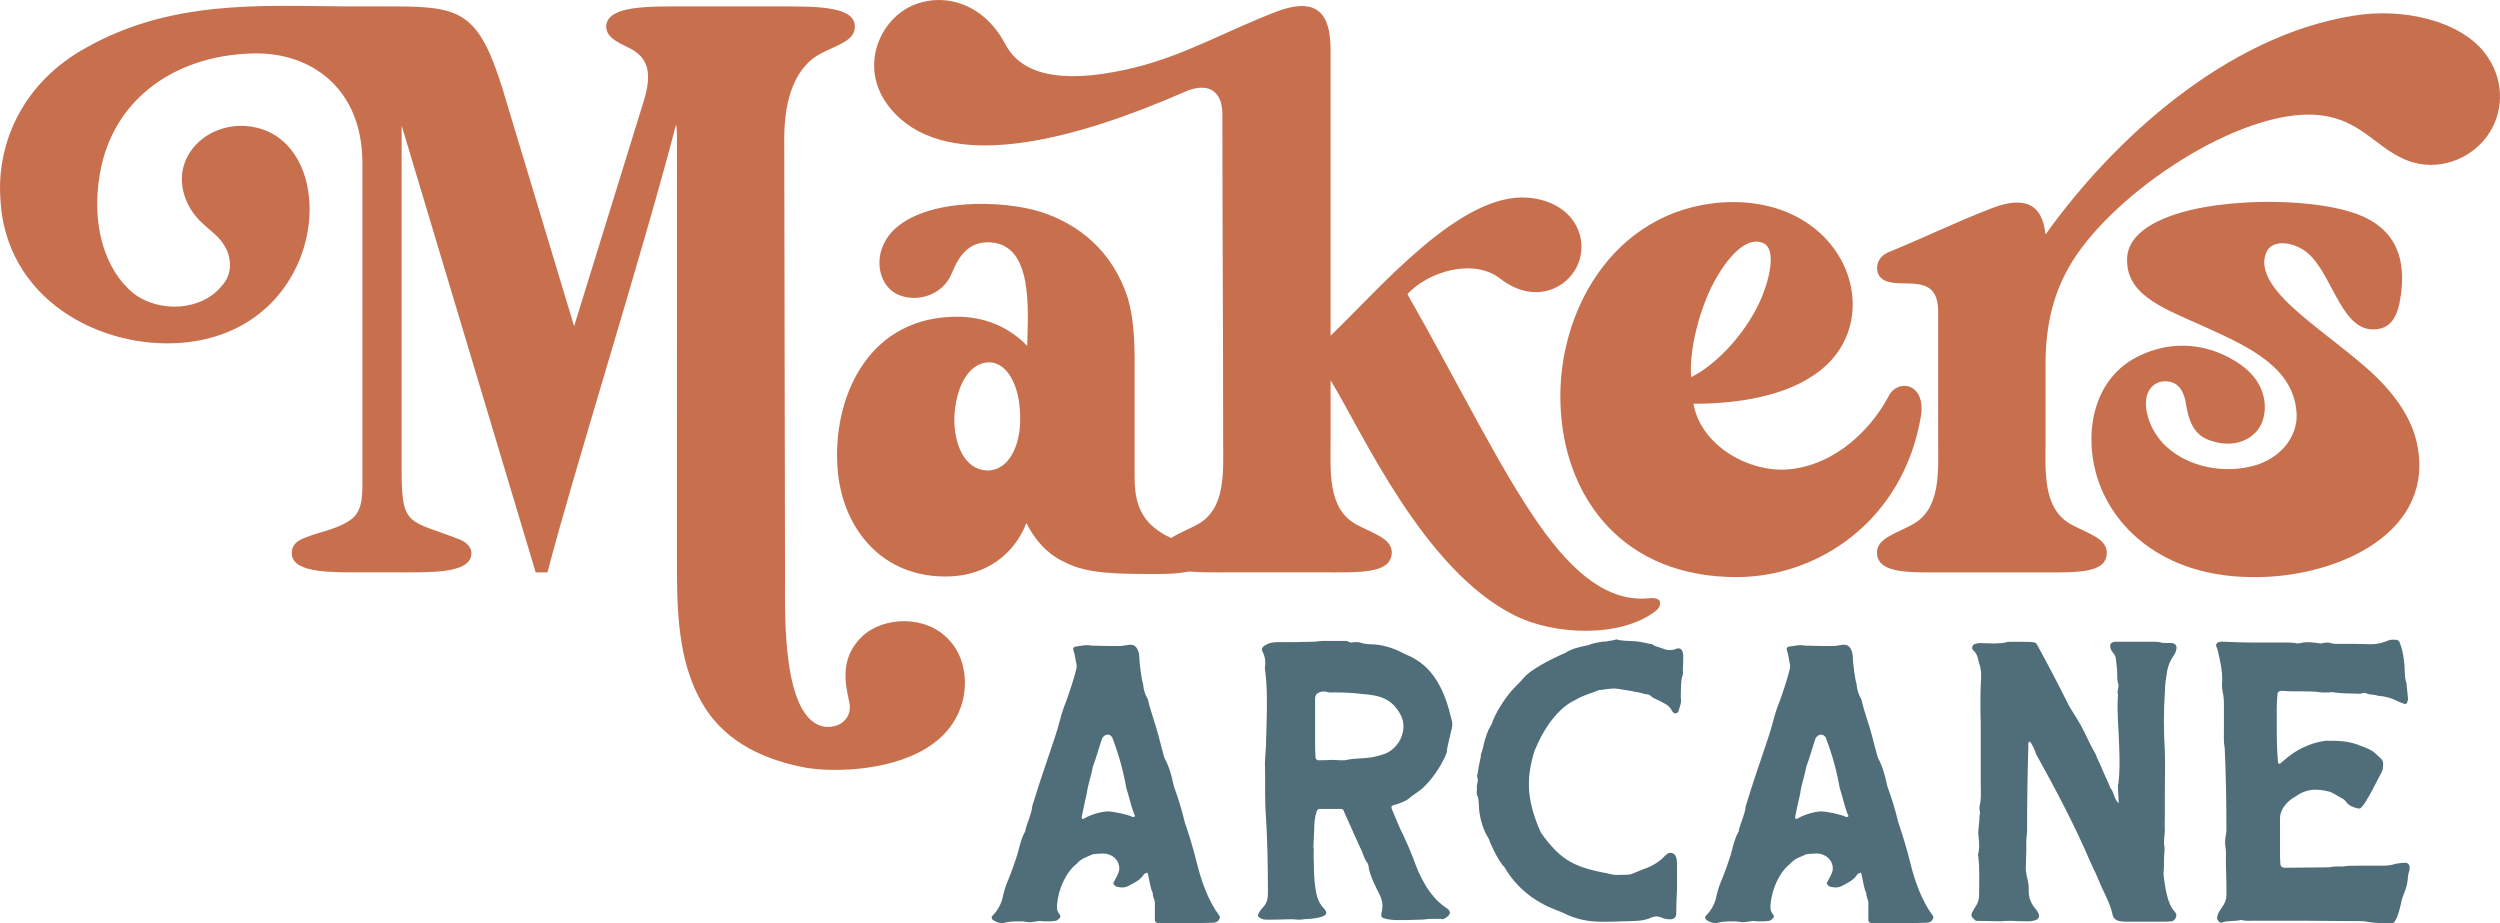 <svg viewBox="0 0 484.28 178.87" xmlns="http://www.w3.org/2000/svg" data-name="Layer 2" id="Layer_2">
  <defs>
    <style>
      .cls-1 {
        fill: #506e7a;
      }

      .cls-2 {
        fill: #c8704e;
      }
    </style>
  </defs>
  <g data-name="Layer 1" id="Layer_1-2">
    <g>
      <path d="M130.95,24.17c-6.38,24.6-19.89,67.42-24.9,86.71h-2.28l-25.97-86.56v67.12c0,5.62.46,7.74,1.97,9.11,1.67,1.52,4.25,1.97,9.26,3.95,1.21.46,2.43,1.52,2.28,2.88-.3,3.8-8.05,3.49-15.03,3.49h-4.71c-6.99,0-14.73.3-15.03-3.49-.15-1.82,1.06-2.73,2.88-3.34,2.58-1.06,5.31-1.37,8.05-3.04,3.04-1.82,2.73-5.16,2.73-9.57V31.31c-.15-14.58-10.33-21.11-20.8-20.96-14.58.15-27.49,8.2-30.07,23.39-1.67,9.72.91,18.53,6.53,23.08,4.86,3.8,13.21,3.49,17.16-1.52,1.52-1.67,1.97-3.95,1.06-6.53-1.67-3.95-4.86-4.4-7.29-8.5-5.16-9.11,3.34-17.46,12.45-15.64,17.16,3.34,14.58,39.18-13.82,41.76C19.33,67.75.81,57.88.05,38.14-.56,27.2,4.75,15.82,16.6,9.29,33,.02,50.16,1.09,66.56,1.24h9.72c13.97,0,16.86,1.37,22.02,19.13l12.91,42.82,13.67-44.19c1.21-4.4,1.06-7.74-3.04-9.72-2.43-1.21-4.55-2.13-4.4-4.4.46-3.8,8.2-3.64,15.19-3.64h17.92c6.99,0,14.73-.15,15.03,3.64.3,3.04-3.49,3.8-6.83,5.62-5.62,3.19-6.83,10.48-6.83,16.4l.15,85.34c0,6.68-.61,27.33,7.75,28.55,3.19.3,5.31-1.97,4.71-4.71-.76-3.49-1.97-8.5,2.43-12.75,4.1-3.95,12.45-4.25,16.86.61,4.56,4.71,4.56,14.73-3.19,20.2-6.83,5.01-18.37,5.62-24.6,4.56-9.72-1.82-16.25-6.07-19.89-12.3-5.16-8.66-5.01-19.44-5.01-29.16V26.9c0-.91,0-1.82-.15-2.73Z" class="cls-2"></path>
      <path d="M173.47,56.82c-3.34-1.82-4.71-7.75-.46-12.15,6.38-6.38,21.26-5.92,28.55-3.64,7.59,2.43,13.97,7.74,16.86,16.55,1.52,5.16,1.37,10.33,1.37,15.79v19.29c0,3.64.76,6.99,3.64,9.42,4.4,3.8,9.87,3.04,10.02,5.77.15,3.04-5.31,3.34-8.96,3.34-8.2,0-13.82,0-18.22-2.28-3.64-1.67-5.92-4.56-7.44-7.59-2.58,6.53-8.2,10.02-14.58,10.33-13.52.61-21.26-9.57-22.02-21.11-.91-13.06,5.47-28.4,21.87-29.16,5.47-.3,10.78,1.37,14.88,5.62.15-6.83,1.21-19.44-6.99-20.04-3.95-.3-6.07,2.13-7.59,5.92-1.82,4.56-7.29,5.92-10.93,3.95ZM197.61,81.27c.15-5.47-1.97-10.93-5.92-11.08-4.4,0-6.68,5.47-6.83,10.93,0,5.01,1.97,9.87,6.38,10.02,4.25,0,6.38-4.86,6.38-9.87Z" class="cls-2"></path>
      <path d="M236.79,22.19c0-5.01-3.19-6.23-7.29-4.4-20.8,9.11-43.58,15.19-54.97,5.32-8.66-7.59-5.16-17.62.76-21.26,5.62-3.49,14.58-2.43,19.44,6.68,3.64,6.99,13.21,7.44,25.06,4.56,9.42-2.28,18.22-7.29,27.33-10.78,9.42-3.64,10.63,2.13,10.63,7.59v55.12c9.42-8.96,25.06-27.79,38.27-26.73,8.35.76,11.39,6.99,10.02,11.84-1.52,5.47-8.5,9.26-15.49,3.8-5.16-3.95-13.82-1.37-17.92,3.04,10.02,17.62,17.92,33.86,25.51,44.65,6.68,9.57,13.51,15.03,21.26,14.27,1.21-.15,1.97.15,2.13.61.15.46,0,1.21-.76,1.82-6.83,5.32-19.74,4.71-27.33.91-17.77-8.81-29.61-35.69-35.69-45.56v11.69c0,5.92-.61,13.21,5.01,16.25,3.34,1.82,7.14,2.73,6.83,5.77-.46,3.8-6.38,3.49-13.36,3.49h-17.92c-6.99,0-12.91.3-13.21-3.49-.3-3.04,3.49-3.95,6.83-5.77,5.62-3.04,5.01-10.33,5.01-16.25,0-21.11-.15-42.22-.15-63.17Z" class="cls-2"></path>
      <path d="M372.1,80.66c-3.49,20.5-20.2,31.13-35.69,31.13-22.02,0-32.8-15.19-34.02-31.59-1.52-18.98,9.87-39.63,31.43-41,24.3-1.37,32.8,23.84,17.16,33.71-6.68,4.4-16.25,5.31-22.93,5.31,1.21,7.14,8.96,12.6,16.86,12.76,8.96,0,16.86-6.53,20.96-14.27,1.82-3.49,7.29-2.43,6.23,3.95ZM341.57,47.1c-3.34-1.52-7.14,3.04-9.57,7.59-2.58,4.71-4.86,12.91-4.4,18.37,4.56-2.28,10.02-7.74,13.21-14.43,2.28-5.01,3.19-10.48.76-11.54Z" class="cls-2"></path>
      <path d="M375.44,60.31c0-8.66-8.81-3.34-11.39-6.83-.76-1.21-.76-3.64,1.97-4.71,6.68-2.73,12.91-5.77,19.59-8.35,8.05-3.19,10.17.61,10.63,5.01,13.21-18.53,35.08-38.42,59.53-42.37,9.87-1.67,20.8,1.06,25.51,7.14,3.8,4.86,3.8,10.93,1.06,15.34-2.88,4.71-8.96,7.59-14.88,5.92-7.29-2.13-9.87-9.11-20.04-9.26-15.34-.15-39.18,16.1-46.77,29.76-2.89,5.16-4.4,11.08-4.4,18.53v14.88c0,5.92-.61,13.21,5.01,16.25,3.34,1.82,7.14,2.73,6.83,5.77-.3,3.8-6.23,3.49-13.21,3.49h-17.92c-6.99,0-12.91.3-13.36-3.49-.3-3.04,3.49-3.95,6.83-5.77,5.62-3.04,5.01-10.33,5.01-16.25v-25.06Z" class="cls-2"></path>
      <path d="M417.96,84.61c1.97,2.73,5.16,4.71,8.66,5.62s7.29.91,10.93-.3c5.31-1.97,7.74-6.38,7.29-10.33-.76-8.35-8.96-12.3-17.01-15.95-7.9-3.64-15.79-6.07-15.79-13.21-.15-6.38,8.96-9.87,19.44-10.93,10.48-1.06,22.17,0,27.49,3.04,4.1,2.28,6.98,6.23,6.23,13.67-.46,3.49-1.06,7.74-5.77,7.59-6.38-.3-7.9-12.15-13.36-15.49-3.34-1.97-6.07-1.21-6.83.15-1.82,3.19.46,6.99,4.71,10.93,4.1,3.8,9.57,7.59,14.43,11.84s9.11,9.57,10.02,15.79c2.73,17.01-17.01,25.21-32.8,24.75-16.55-.3-26.73-9.57-29.61-20.2-2.28-8.5-.15-18.37,8.05-22.47,6.83-3.49,14.27-2.58,20.2,1.67,5.01,3.64,5.16,8.81,3.64,11.69-1.67,3.04-5.77,4.56-10.48,2.58-3.19-1.52-3.64-5.01-4.1-7.59-.46-1.97-1.67-4.1-4.86-3.49-4.25,1.37-2.89,7.44-.46,10.63Z" class="cls-2"></path>
    </g>
    <g>
      <path d="M224.66,178.87c-.71,0-1.03-.32-.95-.95v-2.85c.08-.71-.47-1.35-.4-2.06-.55-1.19-.63-2.53-.95-3.72,0-.16-.08-.24-.16-.24-.08.08-.16.08-.4.16q-.08.08-.16.08c-.71,1.19-1.82,1.66-2.85,2.22-.55.32-.95.4-1.5.4-.24,0-.63-.08-1.03-.16-.24-.08-.24-.16-.47-.4-.16-.16-.16-.32-.08-.4.32-.63.71-1.27.95-1.9.24-.55.24-1.27-.16-2.14-.55-.95-1.5-1.5-2.69-1.58-.32,0-1.9.08-2.14.16-1.19.55-2.22.79-3.09,1.82-2.14,1.66-3.56,4.99-3.8,7.76-.08.71-.08,1.42.47,2.06.24.32.24.63-.16.87-.24.24-.47.4-.79.4-.55.08-1.11.08-1.74.08-.4,0-.87-.08-1.27-.08-.63.08-1.27.24-1.9.24-.55,0-.95-.16-1.5-.16h-.24c-1.03,0-1.98,0-3.01.24-.16.08-.4.08-.63.08-.48,0-1.03-.16-1.58-.55-.24-.08-.47-.55-.24-.79,1.19-1.19,1.9-2.61,2.14-4.12.24-.87.47-1.74.79-2.45.79-1.9,1.43-3.72,1.98-5.46.4-1.5.71-2.93,1.35-4.12.24-.32.16-.55.24-.79.4-1.42,1.11-2.77,1.27-4.35.08-.4.24-.79.32-1.03.95-3.17,2.06-6.33,3.09-9.42.71-2.14,1.35-3.88,1.9-6.02.32-1.27.71-2.53,1.27-3.88.71-1.98,1.43-4.12,1.98-6.33.08-.32,0-.63,0-.87-.24-.87-.24-1.66-.55-2.53-.24-.55.08-.87.63-.87.63-.08,1.27-.24,1.9-.24.4,0,.63,0,.87.08,1.9.08,3.8.08,5.62.08.55,0,.87-.16,1.27-.16.24-.08.47-.08.79-.08,1.27,0,1.66,1.5,1.66,2.69,0,.71.47,4.43.71,4.83.08,1.19.4,2.14.95,3.09.55,2.45,1.42,4.59,2.06,7.05.32,1.35.71,2.69,1.11,4.2.87,1.58,1.35,3.25,1.74,5.07,0,.08.08.32.16.63.79,2.14,1.5,4.43,2.06,6.81.87,2.53,1.66,5.15,2.29,7.68.87,3.56,2.22,7.52,4.43,10.45.24.32-.08.87-.4,1.11-.4.24-.71.24-1.27.24-1.5.08-2.85.08-4.35.08h-.63c-1.58,0-3.17,0-4.75.08h-.16ZM215.56,143.17c0-.16-.08-.32-.16-.4-.24-.32-.55-.47-.87-.47-.24,0-.55.16-.79.4-.08.08-.16.24-.24.32-.63,1.82-1.11,3.72-1.82,5.54-.24,1.58-.87,3.17-1.11,4.83-.08.48-.16.95-.32,1.5-.24,1.03-.47,2.14-.71,3.32,0,.24,0,.32.08.4h.32c1.03-.71,3.4-1.43,4.67-1.43,1.03,0,3.96.63,4.67,1.03.16.08.32.08.4,0,.24,0,.24-.16,0-.55-.63-1.66-.95-3.32-1.5-4.99-.55-3.17-1.43-6.41-2.61-9.5Z" class="cls-1"></path>
      <path d="M254.5,164.3c0,.87-.08,1.66,0,2.53,0,2.14.08,4.67.63,6.81.24.87.71,1.74,1.42,2.45.63.71.47,1.19-.55,1.5-.71.24-1.42.32-2.14.4-.63,0-1.35.08-1.98.16-.55,0-.79,0-1.35-.08h-.95c-1.5.08-2.85.08-4.2.08-.55,0-.87-.08-1.27-.32-.4-.16-.55-.48-.32-.87.24-.4.47-.79.79-1.11.87-.87,1.03-1.82,1.03-2.85,0-5.07-.08-10.05-.4-15.12-.24-3.09-.08-5.94-.16-9.02-.08-1.35.08-2.61.16-3.96.08-.87,0-1.5.08-2.38.08-3.48.24-6.97,0-10.45,0-.55-.16-1.19-.16-1.82-.08-.55-.16-.87-.08-1.11.16-.95,0-1.9-.4-2.77-.4-.63-.16-1.11.55-1.43.87-.55,1.82-.55,2.77-.55,2.14,0,4.28,0,6.41-.08.63,0,1.35-.16,1.98-.16h4.35c.4,0,.63.32,1.03.32h.16c.16-.08.4-.08.63-.08h.55c.55.08.79.24,1.35.32.24,0,.55.08.79.08,2.45,0,4.75.71,6.89,1.9,5.7,2.14,7.84,7.36,9.1,12.82.24.71.08,1.58-.16,2.3-.24,1.35-.71,2.61-.79,3.96-.08.24-.24.48-.32.79-1.19,2.45-2.61,4.51-4.59,6.33-.87.63-1.82,1.27-2.69,1.98-.87.55-1.82.87-2.77,1.11-.32.08-.4.32-.32.63.71,1.66,1.35,3.4,2.22,5.07.71,1.5,1.35,3.01,1.98,4.59,1.19,3.48,3.09,7.36,6.25,9.5,1.19.71,1.11,1.42-.16,2.14-.24.08-.32.16-.4.16-.24,0-.16-.08-.4-.08h-1.82c-.71,0-1.35.16-2.06.16h-.32c-.87,0-1.42.08-2.29.08h-2.38c-.63-.08-1.35-.08-1.98-.32-.55-.08-.71-.4-.63-.95,0-.24.16-.47.16-.71.16-1.03,0-1.9-.4-2.77-.63-1.19-2.22-4.35-2.22-5.7-.08-.32-.16-.55-.24-.63-.71-.87-.87-2.06-1.43-3.01l-3.09-6.89c-.08-.4-.32-.55-.55-.55h-4.2c-.24,0-.47.16-.55.48-.4,1.19-.48,2.3-.48,3.48-.08,1.19-.08,2.37-.16,3.64ZM257.99,147.2c.63,0,1.27.08,1.9.08.4,0,.71,0,.95-.08,1.19-.24,2.14-.24,3.17-.32,1.5-.08,2.77-.32,4.27-.87,2.69-1.03,4.51-4.51,3.09-7.44-1.66-3.17-3.96-3.88-7.36-4.12-1.9-.24-3.64-.32-5.54-.32-.55,0-1.11.08-1.66-.16-.55,0-.71-.08-1.27.16-.55.24-.79.63-.79,1.19v7.84c0,1.19,0,2.38.08,3.56,0,.24.16.48.47.55.95,0,1.82,0,2.69-.08Z" class="cls-1"></path>
      <path d="M324.87,171.98c-.08,1.66-.16,3.32-.16,4.99,0,.63-.32,1.03-1.03,1.11-.32,0-.71,0-1.03-.08-.16,0-.32-.08-.55-.16-.55-.24-.95-.32-1.27-.32-.24,0-.47.08-.79.16-1.82.87-3.72.71-5.62.79-1.5.08-2.77.08-4.12.08-2.61,0-5.07-.48-7.36-1.66-.55-.24-1.19-.47-1.74-.71-4.12-1.58-7.52-4.35-9.74-8.15-.08-.08-.08-.24-.32-.32-1.19-1.66-1.58-2.53-2.45-4.43-.16-.55-.4-1.03-.71-1.5-.87-1.58-1.5-3.96-1.5-5.78-.08-.63,0-1.27-.32-1.9-.24-.55,0-.95-.08-1.5-.08-.63.4-1.35.08-2.06-.08-.16-.08-.32,0-.4.24-.71.16-1.42.4-2.14.08-.63.32-1.27.32-1.9.4-.95.48-1.9.79-2.85.32-.87.47-1.66,1.03-2.53.08-.24.16-.32.24-.4.63-2.14,2.85-5.54,4.43-7.12.63-.63,1.19-1.19,1.74-1.82,1.27-1.66,5.46-3.72,7.36-4.59.24-.08.4-.16.63-.24,1.27-.87,2.69-1.19,4.2-1.5.24,0,.4-.08.63-.16.4-.24,2.38-.63,3.01-.63.24,0,.48,0,.55-.08.4-.08.71-.08,1.03-.16.32-.08.55-.16.63-.16s.32.08.63.16c.87.08,1.42.16,2.3.16,1.27,0,2.37.32,3.56.55.24,0,.48.08.79.32.4.24.79.24,1.35.48.63.24,1.19.4,1.58.4.55,0,.95-.08,1.35-.24.08-.08.24-.08.48-.08.24-.08.63.24.71.55.08.32.16.55.16.63,0,1.03,0,1.98-.08,3.01,0,.4.16.71-.08,1.11-.4,1.35-.24,2.85-.32,4.2.24,1.03-.24,1.82-.47,2.77-.08,0-.16.08-.16.16-.08.08-.16.16-.4.16s-.47-.16-.71-.55c-.24-.63-.79-1.03-1.35-1.35-.71-.4-1.35-.71-2.22-1.11-.55-.32-.55-.63-1.27-.71-.4,0-.71-.16-1.03-.24-1.5-.32-2.93-.55-4.43-.79-.24,0-.55-.08-.79-.08-1.03,0-2.06.24-3.09.32-1.19.55-2.29.79-3.48,1.35-.55.24-.95.55-1.5.79-1.35.71-2.69,1.9-3.88,3.4-.24.24-.4.55-.63.79-1.35,1.98-1.98,3.25-2.93,5.46-.08.32-.16.55-.24.79-1.03,3.88-1.66,8.07,1.5,15.04,4.04,5.7,6.81,6.73,13.46,8,.71.24,1.35.16,2.06.16,2.3,0,1.66-.08,3.96-.95,1.58-.55,3.09-1.27,4.27-2.45.24-.32.48-.48.79-.71.08-.08.16-.08.4-.16,1.42,0,1.42,1.27,1.42,2.77v4.04Z" class="cls-1"></path>
      <path d="M362.87,178.87c-.71,0-1.03-.32-.95-.95v-2.85c.08-.71-.47-1.35-.4-2.06-.55-1.19-.63-2.53-.95-3.72,0-.16-.08-.24-.16-.24-.08.08-.16.08-.4.16q-.08.08-.16.08c-.71,1.19-1.82,1.66-2.85,2.22-.55.32-.95.4-1.5.4-.24,0-.63-.08-1.03-.16-.24-.08-.24-.16-.47-.4-.16-.16-.16-.32-.08-.4.32-.63.71-1.27.95-1.9.24-.55.24-1.27-.16-2.14-.55-.95-1.5-1.5-2.69-1.58-.32,0-1.9.08-2.14.16-1.19.55-2.22.79-3.09,1.82-2.14,1.66-3.56,4.99-3.8,7.76-.08.71-.08,1.42.47,2.06.24.32.24.63-.16.87-.24.24-.47.4-.79.4-.55.08-1.11.08-1.74.08-.4,0-.87-.08-1.27-.08-.63.08-1.27.24-1.9.24-.55,0-.95-.16-1.5-.16h-.24c-1.03,0-1.98,0-3.01.24-.16.08-.4.08-.63.08-.48,0-1.03-.16-1.58-.55-.24-.08-.47-.55-.24-.79,1.19-1.19,1.9-2.61,2.14-4.12.24-.87.47-1.74.79-2.45.79-1.9,1.43-3.72,1.98-5.46.4-1.5.71-2.93,1.35-4.12.24-.32.16-.55.24-.79.4-1.42,1.11-2.77,1.27-4.35.08-.4.24-.79.32-1.03.95-3.17,2.06-6.33,3.09-9.42.71-2.14,1.35-3.88,1.9-6.02.32-1.27.71-2.53,1.27-3.88.71-1.98,1.43-4.12,1.98-6.33.08-.32,0-.63,0-.87-.24-.87-.24-1.66-.55-2.53-.24-.55.08-.87.63-.87.63-.08,1.27-.24,1.9-.24.4,0,.63,0,.87.08,1.9.08,3.8.08,5.62.08.55,0,.87-.16,1.27-.16.24-.08.47-.08.79-.08,1.27,0,1.66,1.5,1.66,2.69,0,.71.47,4.43.71,4.83.08,1.19.4,2.14.95,3.09.55,2.45,1.42,4.59,2.06,7.05.32,1.35.71,2.69,1.11,4.2.87,1.58,1.35,3.25,1.74,5.07,0,.08.08.32.16.63.79,2.14,1.5,4.43,2.06,6.81.87,2.53,1.66,5.15,2.29,7.68.87,3.56,2.22,7.52,4.43,10.45.24.32-.08.87-.4,1.11-.4.24-.71.24-1.27.24-1.5.08-2.85.08-4.35.08h-.63c-1.58,0-3.17,0-4.75.08h-.16ZM353.76,143.17c0-.16-.08-.32-.16-.4-.24-.32-.55-.47-.87-.47-.24,0-.55.16-.79.4-.08.08-.16.24-.24.32-.63,1.82-1.11,3.72-1.82,5.54-.24,1.58-.87,3.17-1.11,4.83-.08.48-.16.95-.32,1.5-.24,1.03-.47,2.14-.71,3.32,0,.24,0,.32.08.4h.32c1.03-.71,3.4-1.43,4.67-1.43,1.03,0,3.96.63,4.67,1.03.16.08.32.08.4,0,.24,0,.24-.16,0-.55-.63-1.66-.95-3.32-1.5-4.99-.55-3.17-1.43-6.41-2.61-9.5Z" class="cls-1"></path>
      <path d="M382.1,176.65c.24-.55.55-.95.87-1.5.24-.55.4-1.03.4-1.58,0-2.53.16-5.15-.16-7.68,0-.24-.08-.24-.08-.32.4-1.19.24-2.3.16-3.32-.24-1.35.16-2.69.16-4.04,0-.4.24-.87,0-1.27v-.71c.4-1.5.24-3.09.24-4.67v-11.64c-.08-2.38-.08-4.75,0-7.12.08-1.5.24-2.85-.32-4.35-.24-.95-.32-1.82-1.19-2.53-.32-.4-.08-1.11.47-1.19.32-.08.55-.16.79-.16.95,0,1.9.08,2.85.08.87-.08,1.5,0,2.38-.24.16-.08.4-.08.79-.08h2.61c.63,0,1.35,0,1.74.08.4,0,.63.16.79.47,2.14,3.88,4.2,7.84,6.17,11.8.87,1.5,2.22,3.48,2.93,4.99.71,1.5,1.35,2.85,2.22,4.35.08.24.16.4.24.63.87,1.82,1.58,3.64,2.45,5.46.08.4.24.63.4.79.55.87.55,1.98,1.42,2.69-.08-.95-.08-1.98-.16-3.01,0-.4,0-.63.08-.79.32-2.45.24-4.75.16-7.2-.08-3.09-.47-6.81-.24-9.9v-.16c-.24-.87.32-1.43,0-2.3-.24-.71-.08-1.5-.16-2.38-.08-.71-.16-1.42-.24-2.3-.08-.4-.24-.71-.48-1.03-.24-.24-.4-.48-.47-.71-.4-1.03,0-1.5,1.03-1.5h7.2c.47,0,.95,0,1.5.16.24.08.55.08.95.08h1.03c.79.08,1.11.55.95,1.27-.08.4-.24.79-.47,1.11-.55.79-1.03,1.74-1.27,2.85-.24,1.5-.48,2.85-.48,4.35-.24,3.56-.24,7.76,0,11.32.08,2.77,0,5.3,0,7.92v4.83c0,.87-.08,1.66,0,2.53,0,.95-.24,1.9-.16,2.85.24.87,0,1.74,0,2.69s0,1.82-.08,2.77c0,.24-.08.32,0,.55.24,1.98.71,5.54,2.06,6.89.16.16.32.4.4.71.08.55-.47,1.27-.87,1.27-.63.08-1.27.08-1.9.08h-6.65c-.55,0-.95,0-1.35-.08-.87-.08-1.43-.55-1.58-1.27-.4-1.9-1.27-3.56-2.14-5.38-.63-1.58-1.58-3.64-2.3-5.15-3.01-7.05-6.65-13.85-10.37-20.58,0-.16-.87-2.3-1.27-2.45l-.24.24v.79c-.16,5.54-.24,11.08-.24,16.54-.08.63-.16,1.35-.16,1.98.08,1.66-.08,3.32-.08,4.99-.08.55.16.95.16,1.5.24.87.4,1.58.4,2.45-.08,1.35.24,2.69,1.27,3.88.24.24.4.55.63.95.24.55.08,1.03-.55,1.27-.4.16-.87.24-1.42.24-1.19,0-2.14,0-3.17-.08-.87,0-1.5,0-2.22.08-1.58,0-3.17-.08-4.75-.08-.16-.08-.4-.32-.71-.63-.24-.32-.24-.71,0-1.11Z" class="cls-1"></path>
      <path d="M444.63,124.56c.16.08.4.08.63.08.63-.16,1.19-.24,1.74-.24.87,0,1.66.16,2.53.24.24,0,.4-.08.63-.08.16-.08.4-.08.63-.08.32,0,.55,0,.63.08.71.24,1.35.16,2.22.16,1.9,0,3.88,0,5.78.08,1.03,0,2.22-.32,3.17-.71.55-.24.95-.16,1.5-.16.4,0,.71.24.79.63.63,1.5.95,3.96.95,5.54.08.71,0,1.43.32,2.14.08,1.03.24,2.14.32,3.17,0,.08-.08.32-.16.63-.08.24-.32.4-.55.32l-1.19-.47c-1.35-.71-2.61-1.03-3.96-1.11-.24-.08-.4-.16-.63-.16-.55-.08-1.11-.08-1.66-.32-.08-.08-.24-.08-.4-.08-.32,0-.63.24-1.03.16-1.82-.08-3.48,0-5.15-.32-.24,0-.4.08-.63.08h-1.35c-2.53-.4-5.15-.08-7.76-.32-.16,0-.32,0-.4.08-.24,0-.4.32-.4.4-.24,1.98-.16,4.12-.16,6.1,0,2.45,0,4.83.24,7.28,0,.24.32.32.4.24.71-.55,1.27-1.11,1.82-1.5,1.9-1.5,4.67-2.69,7.12-2.93,2.45,0,4.27,0,6.57.95.87.32,2.22.79,2.85,1.42.4.32.71.71,1.11,1.03.4.32.55.79.48,1.35,0,.55-.08,1.03-.32,1.42-.63,1.19-1.27,2.45-1.9,3.64-.4.71-.79,1.42-1.19,2.06-.24.4-.47.71-.79,1.03-.08.16-.24.24-.63.24-.87-.24-1.74-.47-2.38-1.35-.24-.4-.63-.55-1.03-.79l-1.66-.95c-.24-.08-.32-.08-.4-.16-.95-.24-1.82-.4-2.69-.4h-.55c-1.11.08-2.14.47-3.01,1.03-.32.24-.55.4-1.11.71-1.19.87-2.3,2.22-2.3,3.72v7.6c0,.55.08.95.08,1.5.08.24.32.47.63.55h.63c.87,0,8-.08,8.23-.08.24-.08.63-.16,1.19-.16h1.58c.95-.24,1.98-.08,3.01-.16h4.51c.87,0,1.66-.08,2.38-.32.71-.16,1.42-.24,2.14-.24.32,0,.71.4.71.71v.63c-.08.32-.16.55-.24.87-.08.87-.16,1.66-.4,2.53-.24.87-.63,1.58-.87,2.45-.24,1.19-.63,3.01-1.27,4.04-.16.32-.4.48-.71.48-1.5,0-3.01,0-4.51-.24-.4-.08-.71-.16-1.27-.16-3.56,0-7.05-.08-10.61-.08h-10.37c-.87,0-1.5.08-2.38-.16-1.19.32-2.45.08-3.64.48-.4.24-.95-.32-1.03-.87,0-.08.08-.32.16-.63,0-.24.16-.32.24-.55,1.66-2.45,1.42-2.3,1.42-5.07,0-2.14-.16-4.35-.08-6.49,0-.71-.24-1.42-.16-2.14,0-.71.24-1.42.24-2.14,0-5.38-.08-10.45-.32-15.75-.24-1.27-.16-2.61-.16-3.88v-4.35c0-.87,0-1.82-.24-2.77-.16-.71-.16-1.5-.08-2.38,0-1.66-.32-3.25-.71-4.91-.08-.55-.24-1.11-.48-1.66-.08-.32.24-.71.63-.71.08-.08.32-.08.63-.08,4.35.24,8.39.16,12.75.16.4,0,.87.08,1.27.08Z" class="cls-1"></path>
    </g>
  </g>
</svg>